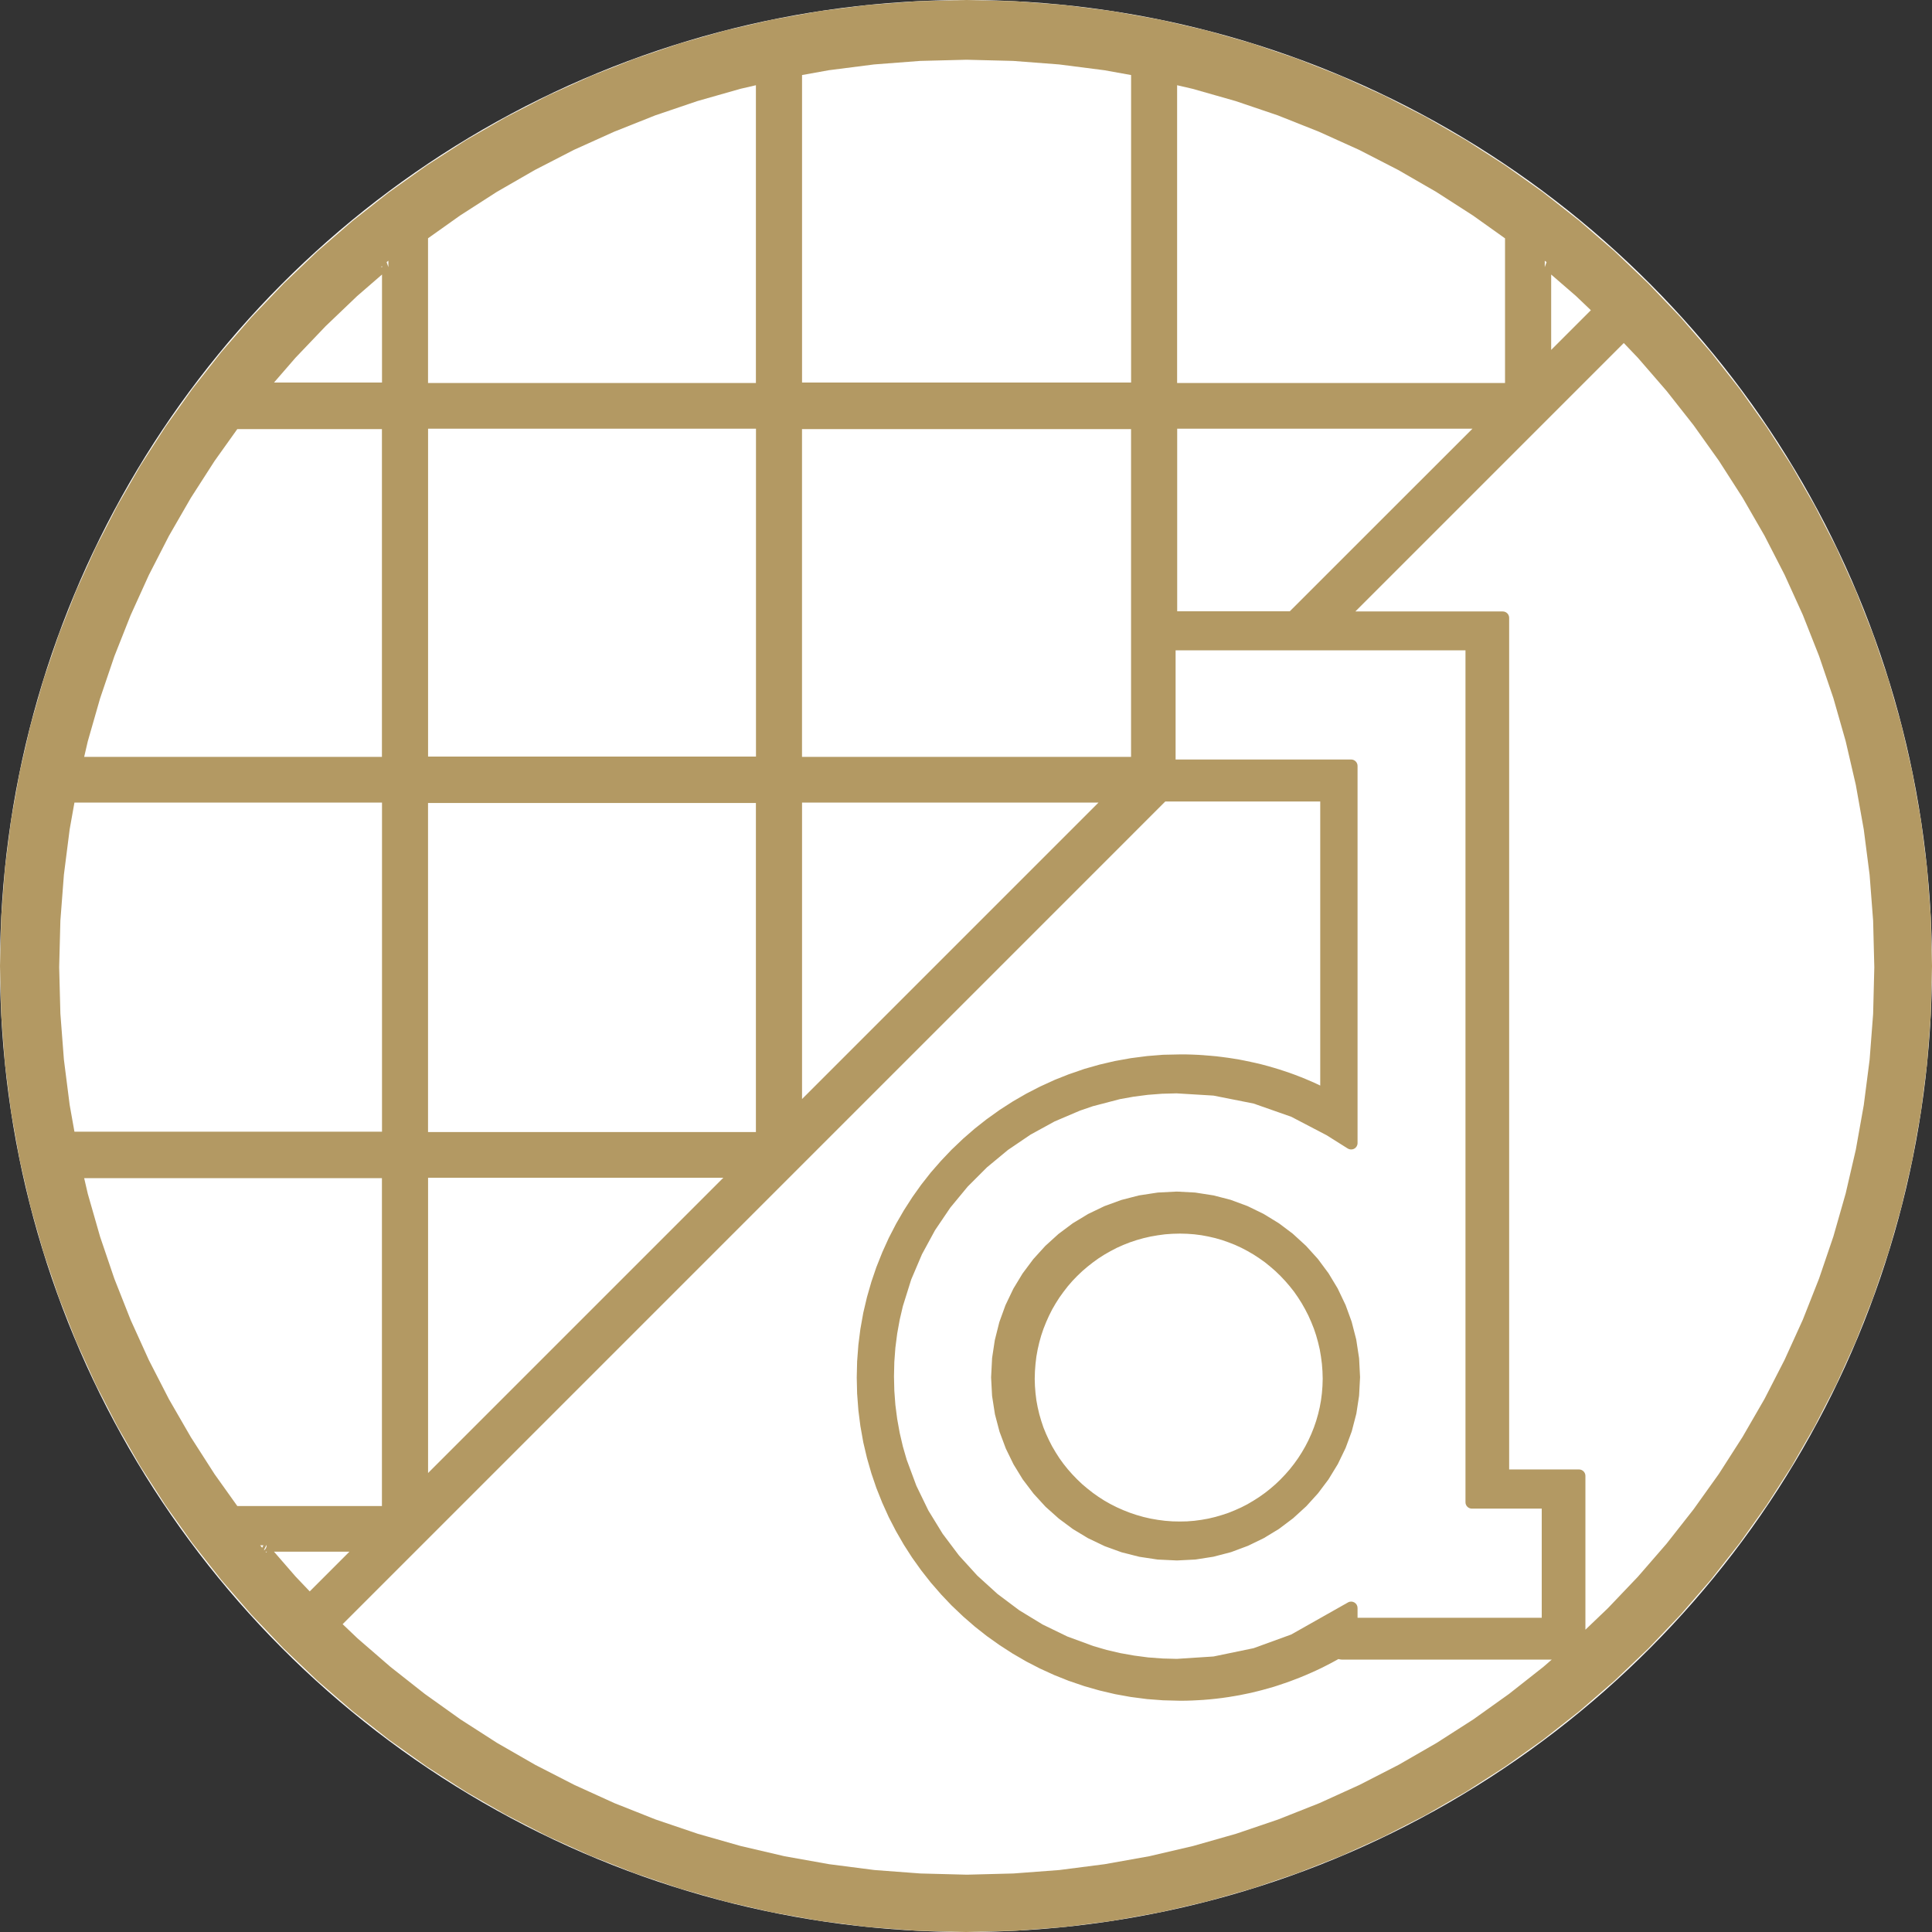 <svg width="51" height="51" viewBox="0 0 51 51" fill="none" xmlns="http://www.w3.org/2000/svg">
<rect x="0" y="0" width="51" height="51" fill="#333333" stroke="none"/>
<g id="Line Logo">
<ellipse id="Background" cx="25.5" cy="25.5" rx="25.5" ry="25.5" fill="white"/>
<path id="Vector" fill-rule="evenodd" clip-rule="evenodd" d="M50.869 22.905L50.967 24.187L50.968 24.196L51 25.497V25.505L50.968 26.804L50.967 26.813L50.869 28.095L50.868 28.104L50.706 29.368L50.704 29.376L50.48 30.622L50.479 30.63L50.195 31.854L50.193 31.862L49.851 33.062L49.848 33.07L49.448 34.246L49.445 34.254L48.991 35.404L48.988 35.412L48.479 36.533L48.475 36.541L47.913 37.631L47.91 37.638L47.299 38.7L47.295 38.707L46.634 39.734L46.629 39.741L45.922 40.735L45.917 40.741L45.164 41.699L45.159 41.705L44.362 42.625L44.356 42.631L43.517 43.511L43.511 43.517L42.631 44.356L42.625 44.362L41.705 45.159L41.699 45.164L40.741 45.917L40.735 45.922L39.741 46.629L39.734 46.634L38.707 47.294L38.7 47.298L37.64 47.91L37.633 47.914L36.539 48.475L36.532 48.478L35.412 48.988L35.404 48.991L34.254 49.445L34.246 49.448L33.071 49.848L33.063 49.851L31.862 50.193L31.854 50.195L30.63 50.479L30.622 50.48L29.376 50.704L29.368 50.706L28.104 50.868L28.095 50.869L26.813 50.967L26.804 50.968L25.505 51H25.497L24.197 50.968L24.189 50.967L22.905 50.869L22.896 50.868L21.632 50.706L21.624 50.704L20.378 50.48L20.37 50.479L19.146 50.195L19.138 50.193L17.939 49.851L17.93 49.848L16.754 49.448L16.746 49.445L15.597 48.991L15.59 48.988L14.467 48.479L14.459 48.475L13.369 47.913L13.362 47.91L12.3 47.298L12.293 47.294L11.266 46.634L11.259 46.629L10.265 45.922L10.259 45.917L9.301 45.164L9.295 45.159L8.375 44.362L8.369 44.356L7.489 43.517L7.483 43.511L6.644 42.631L6.638 42.625L5.841 41.705L5.836 41.699L5.083 40.741L5.078 40.735L4.371 39.741L4.366 39.734L3.705 38.707L3.701 38.7L3.09 37.638L3.087 37.631L2.525 36.541L2.522 36.533L2.012 35.412L2.009 35.404L1.555 34.254L1.552 34.246L1.152 33.07L1.149 33.062L0.807 31.862L0.805 31.854L0.521 30.63L0.52 30.622L0.296 29.376L0.294 29.367L0.133 28.104L0.132 28.095L0.033 26.811L0.032 26.803L0 25.505V25.497L0.032 24.197L0.033 24.189L0.132 22.905L0.133 22.896L0.294 21.633L0.296 21.624L0.52 20.378L0.521 20.37L0.805 19.146L0.807 19.138L1.149 17.939L1.152 17.93L1.552 16.754L1.555 16.746L2.009 15.597L2.012 15.59L2.521 14.467L2.525 14.459L3.087 13.369L3.09 13.362L3.701 12.3L3.705 12.293L4.366 11.266L4.371 11.259L5.078 10.265L5.083 10.259L5.836 9.301L5.841 9.295L6.638 8.375L6.644 8.369L7.483 7.49L7.489 7.484L8.369 6.644L8.375 6.638L9.295 5.841L9.301 5.836L10.259 5.083L10.265 5.078L11.259 4.371L11.266 4.366L12.293 3.705L12.3 3.701L13.362 3.09L13.369 3.087L14.459 2.525L14.467 2.521L15.59 2.012L15.597 2.009L16.746 1.555L16.754 1.552L17.93 1.152L17.939 1.149L19.138 0.807L19.146 0.805L20.37 0.521L20.378 0.52L21.624 0.296L21.633 0.294L22.896 0.133L22.905 0.132L24.189 0.033L24.197 0.032L25.497 0H25.505L26.804 0.032L26.813 0.033L28.095 0.132L28.104 0.133L29.367 0.294L29.376 0.296L30.622 0.52L30.63 0.521L31.854 0.805L31.862 0.807L33.063 1.149L33.071 1.152L34.246 1.552L34.254 1.555L35.403 2.009L35.41 2.012L36.532 2.522L36.539 2.525L37.633 3.086L37.64 3.09L38.7 3.701L38.707 3.705L39.734 4.366L39.741 4.371L40.735 5.078L40.741 5.083L41.699 5.836L41.705 5.841L42.625 6.638L42.631 6.644L43.511 7.484L43.517 7.49L44.356 8.369L44.362 8.375L45.159 9.295L45.164 9.301L45.917 10.259L45.922 10.265L46.629 11.259L46.634 11.266L47.295 12.293L47.299 12.3L47.91 13.362L47.913 13.369L48.475 14.459L48.479 14.467L48.988 15.59L48.991 15.597L49.445 16.746L49.448 16.754L49.848 17.93L49.851 17.939L50.193 19.138L50.195 19.146L50.479 20.37L50.48 20.378L50.704 21.624L50.706 21.632L50.868 22.896L50.869 22.905ZM11.3 11.316V19.971H19.956V11.316H11.3ZM40.778 7.052L40.825 6.919L40.778 6.883V7.052ZM40.947 7.247V9.237L41.995 8.189L41.602 7.814L40.947 7.247ZM29.857 11.327H21.171V19.98H29.857V11.327ZM5.039 13.141L4.46 14.145L3.93 15.178L3.449 16.238L3.019 17.324L2.642 18.436L2.317 19.57L2.222 19.98H10.082V11.327H6.264L5.663 12.17L5.039 13.141ZM31.033 17.167V20.049H35.667C35.76 20.049 35.836 20.125 35.836 20.218V30.175C35.836 30.236 35.803 30.293 35.749 30.322C35.695 30.352 35.629 30.35 35.577 30.318L35.019 29.967L34.087 29.48L33.092 29.131L32.032 28.921L31.059 28.862L30.677 28.872L30.3 28.901L29.929 28.949L29.565 29.014L28.849 29.201L28.508 29.318L27.837 29.604L27.204 29.951L26.607 30.356L26.053 30.815L25.544 31.324L25.087 31.877L24.683 32.474L24.338 33.109L24.053 33.778L23.834 34.478L23.75 34.837L23.684 35.202L23.636 35.574L23.608 35.95L23.599 36.332L23.608 36.713L23.636 37.089L23.684 37.459L23.75 37.825L23.834 38.185L23.935 38.535L24.19 39.221L24.506 39.872L24.883 40.487L25.315 41.061L25.799 41.593L26.331 42.076L26.907 42.508L27.523 42.883L28.176 43.2L28.862 43.452L29.212 43.554L29.572 43.638L29.938 43.703L30.31 43.752L30.686 43.78L31.065 43.79L32.034 43.727L33.092 43.508L34.085 43.147L35.584 42.3C35.636 42.27 35.7 42.271 35.752 42.301C35.804 42.331 35.836 42.387 35.836 42.447V42.705H40.698V39.824H38.854C38.761 39.824 38.685 39.749 38.685 39.655V17.167H31.033ZM35.874 36.861L35.805 37.313C35.804 37.318 35.803 37.324 35.801 37.33L35.685 37.776C35.683 37.781 35.682 37.787 35.68 37.792L35.522 38.22C35.52 38.225 35.518 38.23 35.515 38.235L35.318 38.643C35.315 38.648 35.312 38.653 35.31 38.657L35.075 39.042C35.072 39.047 35.069 39.051 35.066 39.056L34.796 39.415C34.793 39.419 34.789 39.423 34.786 39.427L34.484 39.76C34.48 39.764 34.476 39.767 34.472 39.771L34.141 40.073C34.137 40.077 34.133 40.08 34.129 40.083L33.77 40.353C33.766 40.357 33.761 40.36 33.756 40.363L33.371 40.597C33.367 40.6 33.362 40.603 33.357 40.605L32.949 40.803C32.944 40.805 32.939 40.807 32.934 40.809L32.506 40.969C32.501 40.971 32.496 40.972 32.49 40.974L32.045 41.09C32.04 41.092 32.034 41.093 32.029 41.094L31.567 41.166C31.561 41.167 31.555 41.167 31.55 41.168L31.076 41.192C31.07 41.193 31.065 41.193 31.059 41.192L30.574 41.169C30.569 41.169 30.563 41.169 30.557 41.168L30.087 41.097C30.081 41.096 30.076 41.095 30.07 41.094L29.616 40.979C29.61 40.977 29.605 40.976 29.6 40.974L29.164 40.816C29.159 40.814 29.154 40.812 29.149 40.809L28.735 40.611C28.73 40.609 28.725 40.607 28.72 40.604L28.331 40.369C28.326 40.366 28.322 40.363 28.317 40.36L27.954 40.09C27.95 40.087 27.946 40.084 27.942 40.08L27.606 39.78C27.602 39.776 27.598 39.772 27.594 39.768L27.289 39.435C27.285 39.431 27.282 39.427 27.279 39.423L27.006 39.063C27.002 39.058 26.999 39.054 26.996 39.049L26.76 38.664C26.757 38.659 26.755 38.655 26.752 38.65L26.553 38.242C26.551 38.237 26.548 38.232 26.547 38.227L26.387 37.799C26.385 37.793 26.383 37.788 26.382 37.782L26.265 37.338C26.264 37.332 26.263 37.327 26.262 37.321L26.19 36.859C26.189 36.853 26.188 36.848 26.188 36.842L26.163 36.368C26.163 36.362 26.163 36.356 26.163 36.35L26.188 35.866C26.188 35.86 26.189 35.855 26.189 35.849L26.26 35.379C26.261 35.373 26.262 35.367 26.264 35.362L26.378 34.908C26.38 34.903 26.381 34.897 26.383 34.892L26.541 34.456C26.543 34.451 26.545 34.446 26.548 34.441L26.746 34.027C26.748 34.022 26.751 34.017 26.754 34.012L26.991 33.621C26.994 33.616 26.997 33.612 27 33.608L27.272 33.244C27.275 33.24 27.279 33.236 27.282 33.232L27.587 32.896C27.591 32.892 27.595 32.888 27.599 32.884L27.935 32.579C27.939 32.575 27.943 32.572 27.947 32.569L28.311 32.297C28.315 32.294 28.32 32.291 28.324 32.288L28.714 32.052C28.719 32.049 28.723 32.046 28.728 32.044L29.142 31.845C29.147 31.842 29.152 31.84 29.157 31.838L29.593 31.679C29.598 31.677 29.604 31.675 29.609 31.674L30.063 31.557C30.069 31.556 30.074 31.555 30.08 31.554L30.551 31.482C30.556 31.481 30.562 31.48 30.568 31.48L31.052 31.455C31.058 31.455 31.064 31.455 31.07 31.455L31.544 31.48C31.549 31.48 31.555 31.481 31.561 31.482L32.023 31.554C32.028 31.555 32.034 31.556 32.039 31.557L32.484 31.672C32.489 31.674 32.495 31.676 32.5 31.678L32.93 31.837C32.935 31.839 32.94 31.841 32.945 31.844L33.353 32.043C33.358 32.045 33.363 32.048 33.367 32.051L33.752 32.287C33.757 32.29 33.761 32.293 33.766 32.296L34.126 32.567C34.13 32.571 34.134 32.574 34.138 32.578L34.471 32.883C34.475 32.887 34.479 32.89 34.482 32.894L34.785 33.229C34.788 33.233 34.792 33.237 34.795 33.241L35.065 33.605C35.068 33.609 35.071 33.614 35.074 33.618L35.309 34.008C35.311 34.013 35.314 34.017 35.316 34.022L35.514 34.437C35.517 34.441 35.519 34.446 35.521 34.452L35.679 34.886C35.68 34.891 35.682 34.896 35.683 34.901L35.8 35.355C35.801 35.361 35.802 35.366 35.803 35.372L35.875 35.843C35.876 35.848 35.877 35.854 35.877 35.86L35.902 36.344C35.902 36.35 35.902 36.356 35.902 36.362L35.877 36.836C35.877 36.844 35.876 36.853 35.874 36.861ZM35.683 36.992C35.691 36.993 35.699 36.994 35.707 36.994C35.703 36.994 35.695 36.993 35.683 36.99L35.683 36.992ZM35.707 36.994C35.704 36.99 35.697 36.981 35.687 36.969L35.686 36.972L35.707 36.994ZM34.794 35.434L34.743 35.252L34.684 35.075L34.614 34.9L34.538 34.729L34.454 34.565L34.363 34.404L34.264 34.248L34.159 34.097L34.046 33.954L33.927 33.816L33.8 33.681L33.669 33.555L33.531 33.435L33.389 33.32L33.241 33.215L33.088 33.115L32.929 33.023L32.767 32.938L32.602 32.862L32.431 32.795L32.257 32.734L32.08 32.683L31.898 32.641L31.715 32.607L31.529 32.583L31.34 32.569L31.147 32.564L30.948 32.569L30.753 32.583L30.561 32.609L30.371 32.642L30.184 32.685L30.003 32.736L29.826 32.795L29.651 32.864L29.481 32.94L29.316 33.026L29.156 33.117L29.001 33.216L28.851 33.324L28.707 33.437L28.567 33.557L28.434 33.684L28.307 33.816L28.187 33.955L28.074 34.101L27.966 34.251L27.868 34.405L27.775 34.565L27.692 34.73L27.615 34.902L27.546 35.075L27.486 35.252L27.435 35.434L27.392 35.621L27.358 35.809L27.335 36.001L27.32 36.197L27.314 36.396L27.32 36.588L27.335 36.778L27.358 36.965L27.392 37.148L27.434 37.328L27.486 37.507L27.544 37.681L27.613 37.85L27.69 38.017L27.773 38.179L27.866 38.337L27.964 38.491L28.071 38.639L28.184 38.781L28.305 38.918L28.433 39.051L28.565 39.177L28.704 39.294L28.849 39.408L28.999 39.514L29.155 39.614L29.314 39.704L29.48 39.788L29.651 39.864L29.824 39.932L30.002 39.992L30.184 40.044L30.371 40.087L30.561 40.12L30.753 40.145L30.948 40.16L31.147 40.164L31.338 40.16L31.528 40.145L31.714 40.12L31.899 40.087L32.08 40.044L32.258 39.992L32.432 39.934L32.602 39.865L32.769 39.79L32.931 39.707L33.088 39.614L33.243 39.515L33.391 39.41L33.533 39.298L33.672 39.178L33.802 39.053L33.929 38.92L34.048 38.784L34.161 38.64L34.267 38.492L34.365 38.339L34.456 38.182L34.54 38.019L34.616 37.851L34.684 37.681L34.744 37.506L34.795 37.328L34.838 37.148L34.871 36.965L34.895 36.778L34.91 36.588L34.916 36.396L34.91 36.197L34.895 36.002L34.87 35.809L34.838 35.621L34.794 35.434ZM2.317 31.511L2.642 32.646L3.019 33.756L3.449 34.844L3.93 35.904L4.46 36.936L5.039 37.939L5.663 38.912L6.264 39.755H10.082V31.101H2.222L2.317 31.511ZM19.094 31.09H11.3V38.884L19.094 31.09ZM11.299 21.197V29.883H19.954V21.197H11.299ZM1.839 21.892L1.687 23.088L1.594 24.301L1.562 25.53L1.594 26.759L1.687 27.972L1.839 29.167L1.965 29.874H10.084V21.186H1.965L1.839 21.892ZM41.851 43.02L42.444 42.453L43.238 41.62L43.993 40.75L44.705 39.844L45.375 38.906L45.999 37.932L46.578 36.93L47.108 35.897L47.59 34.837L48.019 33.75L48.397 32.639L48.721 31.505L48.989 30.349L49.199 29.172L49.353 27.976L49.446 26.764L49.477 25.534L49.446 24.305L49.353 23.093L49.199 21.897L48.989 20.72L48.721 19.564L48.397 18.429L48.019 17.317L47.59 16.232L47.108 15.171L46.578 14.139L45.999 13.135L45.375 12.163L44.705 11.223L43.993 10.319L43.238 9.447L42.864 9.055L35.778 16.141H39.669C39.762 16.141 39.838 16.216 39.838 16.31V38.79H41.682C41.775 38.79 41.851 38.866 41.851 38.959V43.02ZM28.998 21.186H21.172V29.012L28.998 21.186ZM31.075 16.136H34.048L38.87 11.316H31.075V16.136ZM34.851 28.656V21.158H30.76L9.045 42.874L9.437 43.248L10.308 44.002L11.213 44.715L12.153 45.386L13.124 46.01L14.128 46.587L15.161 47.117L16.221 47.599L17.307 48.03L18.419 48.407L19.553 48.73L20.709 49L21.887 49.21L23.082 49.364L24.295 49.455L25.524 49.487L26.753 49.455L27.965 49.364L29.161 49.21L30.338 49L31.494 48.73L32.629 48.407L33.739 48.03L34.827 47.599L35.887 47.117L36.92 46.587L37.922 46.01L38.895 45.386L39.835 44.715L40.74 44.002L40.963 43.809H35.417C35.406 43.809 35.395 43.808 35.385 43.806L35.33 43.795L35.277 43.825L35.273 43.827L35.144 43.897L35.142 43.898L35.012 43.965L35.011 43.966L34.88 44.032L34.876 44.034L34.742 44.097L34.74 44.098L34.605 44.159L34.602 44.16L34.467 44.219L34.329 44.276L34.325 44.278L34.187 44.331L34.185 44.332L34.045 44.385L34.042 44.386L33.903 44.435L33.901 44.435L33.76 44.483L33.757 44.484L33.615 44.53L33.61 44.531L33.465 44.573L33.464 44.573L33.319 44.613L33.316 44.614L33.17 44.651L33.168 44.651L33.021 44.687L33.016 44.688L32.72 44.749L32.714 44.75L32.564 44.776L32.562 44.776L32.412 44.801L32.408 44.801L32.257 44.823L32.253 44.823L32.1 44.842L32.097 44.842L31.943 44.858L31.788 44.871L31.783 44.872L31.626 44.881L31.625 44.881L31.47 44.889L31.466 44.889L31.309 44.894H31.305L31.146 44.895H31.14L30.715 44.884L30.706 44.884L30.283 44.852L30.274 44.851L29.858 44.797L29.85 44.796L29.439 44.722L29.43 44.72L29.027 44.625L29.019 44.623L28.623 44.51L28.615 44.507L28.227 44.375L28.219 44.373L27.841 44.222L27.833 44.219L27.463 44.05L27.456 44.047L27.095 43.861L27.088 43.857L26.738 43.654L26.731 43.65L26.392 43.431L26.386 43.427L26.058 43.194L26.051 43.189L25.735 42.94L25.729 42.935L25.425 42.671L25.42 42.666L25.128 42.388L25.122 42.383L24.845 42.091L24.84 42.085L24.576 41.782L24.57 41.775L24.322 41.459L24.317 41.453L24.083 41.125L24.078 41.118L23.86 40.779L23.856 40.772L23.654 40.422L23.65 40.415L23.464 40.055L23.46 40.047L23.293 39.677L23.29 39.671L23.139 39.292L23.135 39.283L23.003 38.895L23.001 38.888L22.887 38.492L22.885 38.484L22.79 38.08L22.788 38.071L22.715 37.66L22.713 37.652L22.66 37.235L22.659 37.226L22.627 36.804L22.626 36.796L22.616 36.368V36.359L22.626 35.931L22.627 35.923L22.659 35.501L22.66 35.492L22.713 35.075L22.715 35.067L22.788 34.657L22.79 34.648L22.885 34.245L22.887 34.237L23.001 33.841L23.003 33.834L23.135 33.446L23.139 33.437L23.29 33.058L23.293 33.051L23.46 32.682L23.464 32.674L23.65 32.314L23.654 32.306L23.856 31.957L23.86 31.95L24.078 31.611L24.082 31.604L24.317 31.274L24.322 31.268L24.57 30.952L24.576 30.945L24.84 30.643L24.845 30.638L25.122 30.346L25.128 30.341L25.42 30.063L25.425 30.058L25.729 29.794L25.735 29.789L26.051 29.54L26.058 29.536L26.386 29.301L26.393 29.296L26.732 29.078L26.738 29.074L27.088 28.872L27.095 28.868L27.456 28.682L27.463 28.679L27.833 28.51L27.841 28.506L28.219 28.356L28.227 28.354L28.615 28.22L28.623 28.217L29.021 28.104L29.029 28.102L29.431 28.008L29.439 28.007L29.85 27.933L29.858 27.932L30.276 27.878L30.284 27.877L30.706 27.843L30.715 27.843L31.139 27.834H31.308L31.465 27.838L31.466 27.838L31.622 27.845L31.627 27.845L31.782 27.855L31.783 27.856L31.936 27.868L31.938 27.868L32.092 27.882L32.097 27.882L32.25 27.901L32.252 27.901L32.402 27.921L32.406 27.921L32.556 27.944L32.558 27.945L32.708 27.969L32.713 27.97L32.862 27.999L32.864 28L33.011 28.03L33.013 28.031L33.16 28.063L33.164 28.064L33.31 28.099L33.313 28.1L33.458 28.139L33.461 28.139L33.605 28.181L33.607 28.181L33.749 28.224L33.753 28.225L33.894 28.271L33.896 28.272L34.037 28.319L34.18 28.371L34.183 28.372L34.319 28.425L34.322 28.425L34.46 28.481L34.464 28.483L34.599 28.541L34.601 28.541L34.736 28.601L34.739 28.603L34.851 28.656ZM18.409 2.668L17.298 3.045L16.212 3.477L15.15 3.956L14.117 4.488L13.115 5.065L12.143 5.69L11.299 6.29V10.11H19.954V2.25L19.544 2.345L18.409 2.668ZM39.729 6.292L38.884 5.69L37.912 5.065L36.908 4.486L35.877 3.956L34.817 3.477L33.73 3.045L32.618 2.668L31.483 2.345L31.073 2.25V10.11H39.729V6.292ZM26.744 1.608L25.516 1.577L24.287 1.608L23.073 1.701L21.877 1.854L21.172 1.981V10.098H29.858V1.981L29.152 1.854L27.958 1.701L26.744 1.608ZM6.953 40.792H6.869L6.916 40.853L6.92 40.858L6.953 40.792ZM7.028 40.792L6.969 40.914L6.976 40.922C7.014 40.891 7.038 40.844 7.038 40.792H7.028ZM7.027 40.981C7.034 40.975 7.041 40.968 7.047 40.961H7.01L7.027 40.981ZM7.233 40.961L7.801 41.615L8.176 42.009L9.224 40.961H7.233ZM10.084 7.023L10.063 7.041C10.07 7.048 10.076 7.054 10.084 7.06V7.023ZM10.252 7.052V6.883L10.206 6.919L10.252 7.052ZM10.084 7.247L9.429 7.814L8.596 8.61L7.801 9.443L7.233 10.098H10.084V7.247Z" fill="#B39963"/>
</g>
</svg>
